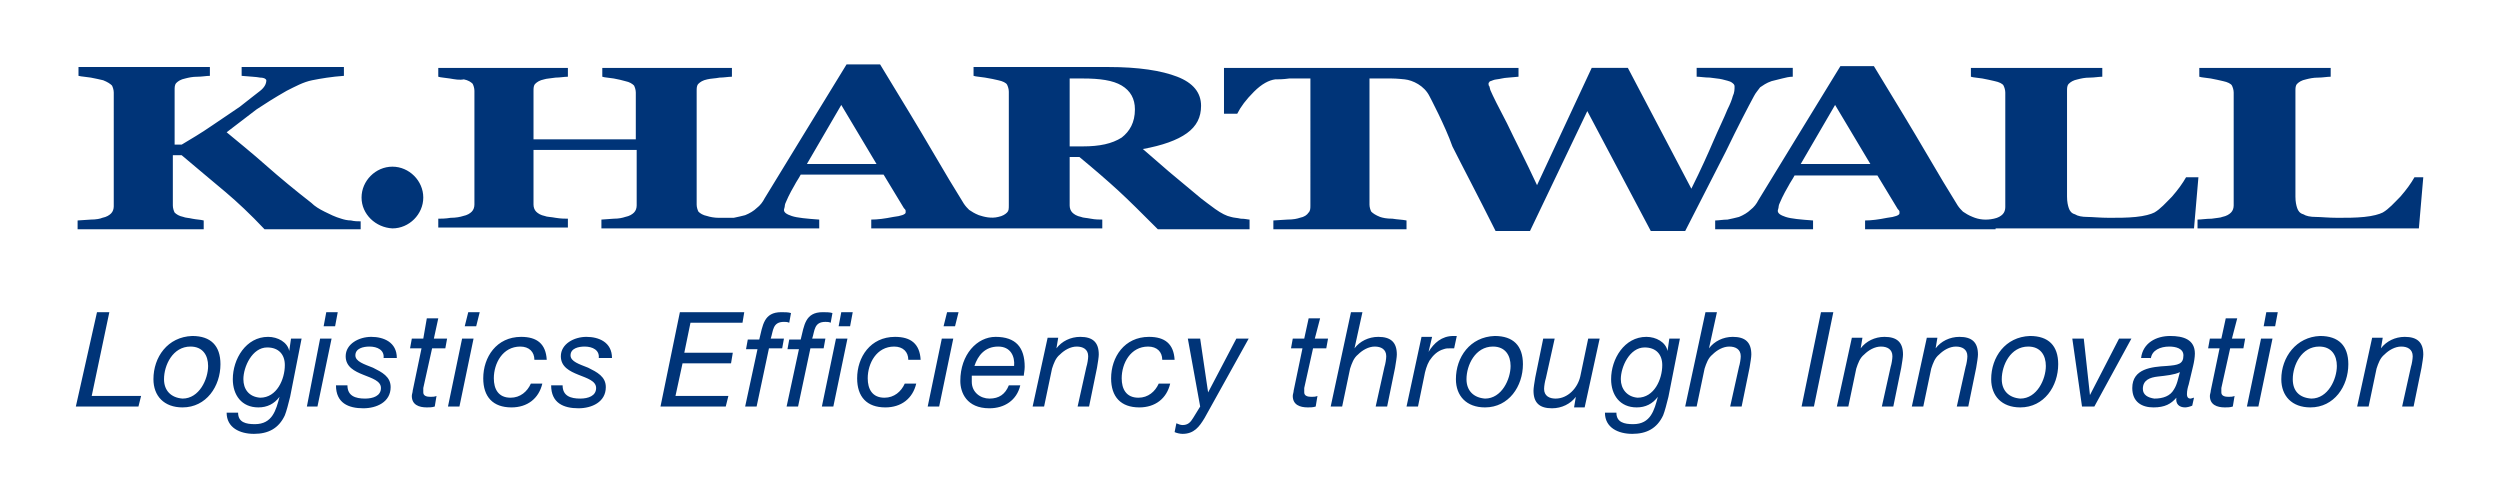 <?xml version="1.0" encoding="utf-8"?>
<!-- Generator: Adobe Illustrator 17.0.2, SVG Export Plug-In . SVG Version: 6.00 Build 0)  -->
<!DOCTYPE svg PUBLIC "-//W3C//DTD SVG 1.1//EN" "http://www.w3.org/Graphics/SVG/1.1/DTD/svg11.dtd">
<svg version="1.1" id="Layer_1" xmlns="http://www.w3.org/2000/svg" xmlns:xlink="http://www.w3.org/1999/xlink" x="0px" y="0px"
	 width="283.5px" height="56.7px" viewBox="0 0 283.5 56.7" style="enable-background:new 0 0 283.5 56.7;" xml:space="preserve">
<style type="text/css">
	.st0{fill:#003478;}
</style>
<g>
	<path class="st0" d="M40.8,26H30c-1.6-1.7-3.1-3.1-4.4-4.2c-1.3-1.1-3-2.5-5-4.2h-1v5.7c0,0.3,0.1,0.6,0.2,0.8
		c0.2,0.2,0.5,0.4,1,0.5c0.2,0.1,0.6,0.1,1,0.2c0.5,0.1,0.9,0.1,1.3,0.2v1H8.8v-1l1.5-0.1c0.6,0,1.1-0.1,1.3-0.2
		c0.5-0.1,0.8-0.3,1-0.5c0.2-0.2,0.3-0.5,0.3-0.8V10.5c0-0.3-0.1-0.6-0.2-0.8c-0.2-0.2-0.5-0.4-1-0.6c-0.4-0.1-0.9-0.2-1.4-0.3
		c-0.6-0.1-1-0.1-1.4-0.2v-1h14.9v1c-0.4,0-0.9,0.1-1.4,0.1c-0.6,0-1,0.1-1.4,0.2c-0.5,0.1-0.8,0.3-1,0.5c-0.2,0.2-0.2,0.5-0.2,0.8
		v6.2h0.8c1-0.6,2.2-1.3,3.5-2.2c1.3-0.9,2.4-1.6,3.1-2.1c1-0.8,1.8-1.4,2.3-1.8c0.5-0.4,0.7-0.8,0.7-1.2c0-0.1-0.2-0.3-0.7-0.3
		c-0.5-0.1-1.1-0.1-2.1-0.2v-1H39v1c-1.4,0.1-2.6,0.3-3.6,0.5c-1,0.2-1.9,0.7-2.9,1.2c-1.4,0.8-2.5,1.5-3.4,2.1L25.7,15
		c1.2,1,2.7,2.2,4.4,3.7c1.7,1.5,3.4,2.9,5.2,4.3c0.4,0.4,0.9,0.7,1.5,1c0.6,0.3,1.2,0.6,1.9,0.8c0.3,0.1,0.7,0.2,1.1,0.2
		c0.4,0.1,0.8,0.1,1.1,0.1V26z M274.8,20.1l-0.5,5.8h-25.1v-1c0.4,0,1-0.1,1.6-0.1c0.6-0.1,1-0.1,1.2-0.2c0.5-0.1,0.8-0.3,1-0.5
		c0.2-0.2,0.3-0.5,0.3-0.8V10.5c0-0.3-0.1-0.6-0.2-0.8c-0.1-0.2-0.5-0.4-1-0.5c-0.4-0.1-0.9-0.2-1.4-0.3c-0.6-0.1-1-0.1-1.3-0.2v-1
		h14.9v1c-0.4,0-0.9,0.1-1.4,0.1c-0.6,0-1,0.1-1.4,0.2c-0.5,0.1-0.8,0.3-1,0.5c-0.2,0.2-0.2,0.5-0.2,0.8v12c0,0.6,0.1,1,0.2,1.3
		c0.1,0.3,0.3,0.6,0.7,0.7c0.3,0.2,0.8,0.3,1.4,0.3c0.6,0,1.4,0.1,2.5,0.1c1,0,2,0,3-0.1c1-0.1,1.7-0.3,2.1-0.5
		c0.7-0.4,1.3-1.1,2-1.8c0.7-0.8,1.2-1.5,1.6-2.2H274.8z M162.1,10.9c-0.6-1.2-1.9-1.8-2.8-1.9c0,0-0.9-0.1-1.5-0.1
		c-0.6,0-1.1,0-1.6,0l-0.9,0v14.3c0,0.3,0.1,0.6,0.2,0.8c0.2,0.2,0.5,0.4,1,0.6c0.3,0.1,0.7,0.2,1.4,0.2c0.6,0.1,1.1,0.1,1.6,0.2v1
		h-15.1v-1l1.6-0.1c0.7,0,1.1-0.1,1.4-0.2c0.5-0.1,0.8-0.3,1-0.6c0.2-0.2,0.2-0.5,0.2-0.8V8.9h-0.9c-0.4,0-0.9,0-1.5,0
		C145.5,9,145,9,144.6,9c-0.7,0.1-1.5,0.5-2.4,1.4c-0.9,0.9-1.5,1.7-1.9,2.5h-1.5V7.7h18.9h7.4h7.1v1c-0.9,0.1-1.5,0.1-1.9,0.2
		c-0.4,0.1-0.8,0.1-1,0.2c-0.2,0.1-0.4,0.1-0.4,0.2c-0.1,0.1-0.1,0.1-0.1,0.2c0,0.1,0,0.2,0.1,0.3l0.1,0.4c0.3,0.7,0.9,1.9,1.9,3.8
		c0.9,1.9,2.1,4.2,3.4,7l6.2-13.3h4.1l7.2,13.7c1.1-2.2,1.9-4,2.5-5.4c0.6-1.4,1.2-2.6,1.6-3.6c0.3-0.6,0.5-1.1,0.6-1.5
		c0.2-0.4,0.2-0.8,0.2-1.1c0-0.2-0.1-0.3-0.4-0.5c-0.2-0.1-0.6-0.2-1-0.3c-0.4-0.1-0.8-0.1-1.4-0.2c-0.6,0-1.1-0.1-1.5-0.1v-1h10.9
		v1c-0.4,0-0.8,0.1-1.2,0.2c-0.4,0.1-0.8,0.2-1.2,0.3c-0.6,0.2-1,0.5-1.3,0.7c-0.2,0.3-0.5,0.6-0.7,1c-0.7,1.3-1.8,3.4-3.2,6.3
		l-4.6,9h-3.9l-7.2-13.6l-6.5,13.6h-3.9c-2.1-4.2-3.8-7.4-4.9-9.6C163.9,14.3,162.1,10.9,162.1,10.9 M41,22.4c0-1.9,1.6-3.5,3.5-3.5
		c1.9,0,3.5,1.6,3.5,3.5c0,1.9-1.6,3.5-3.5,3.5C42.6,25.8,41,24.3,41,22.4 M226.3,26h-2.9h-11.9v-1c0.7,0,1.5-0.1,2.5-0.3
		c0.9-0.1,1.4-0.3,1.4-0.5c0-0.1,0-0.1,0-0.2c0-0.1-0.1-0.2-0.2-0.3l-2.3-3.8h-9.4c-0.2,0.4-0.5,0.8-0.7,1.2
		c-0.3,0.5-0.5,0.9-0.7,1.3c-0.2,0.5-0.4,0.8-0.4,1c0,0.2-0.1,0.4-0.1,0.5c0,0.3,0.3,0.5,0.9,0.7c0.6,0.2,1.7,0.3,3.1,0.4v1h-11.1
		v-1c0.4,0,0.9-0.1,1.4-0.1c0.5-0.1,0.9-0.2,1.3-0.3c0.5-0.2,1-0.5,1.3-0.8c0.4-0.3,0.7-0.7,0.9-1.1l4.4-7.2l4.9-8h3.8
		c2.5,4.1,4.5,7.4,5.9,9.8c1.4,2.4,2.6,4.4,3.6,6c0.2,0.3,0.4,0.5,0.6,0.7c0.3,0.2,0.6,0.4,1.1,0.6c0.7,0.3,1.5,0.4,2.4,0.2
		c0.5-0.1,0.8-0.3,1-0.5c0.2-0.2,0.3-0.5,0.3-0.8V10.5c0-0.3-0.1-0.6-0.2-0.8c-0.1-0.2-0.5-0.4-1-0.5c-0.4-0.1-0.9-0.2-1.4-0.3
		c-0.6-0.1-1-0.1-1.3-0.2v-1h14.9v1c-0.4,0-0.9,0.1-1.4,0.1c-0.6,0-1,0.1-1.4,0.2c-0.5,0.1-0.8,0.3-1,0.5c-0.2,0.2-0.2,0.5-0.2,0.8
		v12c0,0.6,0.1,1,0.2,1.3c0.1,0.3,0.3,0.6,0.7,0.7c0.3,0.2,0.8,0.3,1.4,0.3c0.6,0,1.4,0.1,2.5,0.1c1,0,2,0,3-0.1
		c1-0.1,1.7-0.3,2.1-0.5c0.7-0.4,1.3-1.1,2-1.8c0.7-0.8,1.2-1.5,1.6-2.2h1.4l-0.5,5.8H226.3z M212.1,18.6l-4-6.7l-3.9,6.7H212.1z
		 M141.7,26h-10.4c-1.8-1.8-3.3-3.3-4.5-4.4c-1.2-1.1-2.7-2.4-4.4-3.8h-1.1v5.5c0,0.3,0.1,0.6,0.3,0.8c0.2,0.2,0.5,0.4,1,0.5
		c0.2,0.1,0.6,0.1,1.1,0.2c0.5,0.1,1,0.1,1.3,0.1v1h-11.4h-3.1H98.8v-1c0.7,0,1.5-0.1,2.5-0.3c0.9-0.1,1.4-0.3,1.4-0.5
		c0-0.1,0-0.1,0-0.2c0-0.1-0.1-0.2-0.2-0.3l-2.3-3.8h-9.4c-0.2,0.4-0.5,0.8-0.7,1.2c-0.3,0.5-0.5,0.9-0.7,1.3
		c-0.2,0.5-0.4,0.8-0.4,1c0,0.2-0.1,0.4-0.1,0.5c0,0.3,0.3,0.5,0.9,0.7c0.6,0.2,1.7,0.3,3.1,0.4v1H68.2v-1l1.4-0.1
		c0.6,0,1-0.1,1.3-0.2c0.5-0.1,0.8-0.3,1-0.5c0.2-0.2,0.3-0.5,0.3-0.8l0-6.3H60.5l0,6.2c0,0.3,0.1,0.6,0.3,0.8
		c0.2,0.2,0.5,0.4,1,0.5c0.2,0.1,0.7,0.1,1.2,0.2c0.6,0.1,1.1,0.1,1.4,0.1v1H49.7v-1c0.3,0,0.8,0,1.4-0.1c0.6,0,1.1-0.1,1.4-0.2
		c0.5-0.1,0.8-0.3,1-0.5c0.2-0.2,0.3-0.5,0.3-0.8l0-12.9c0-0.3-0.1-0.6-0.2-0.8c-0.2-0.2-0.5-0.4-1-0.5C52.1,9.1,51.6,9,51,8.9
		c-0.6-0.1-1-0.1-1.3-0.2v-1h14.7v1c-0.4,0-0.9,0.1-1.4,0.1c-0.6,0.1-1,0.1-1.3,0.2c-0.5,0.1-0.8,0.3-1,0.5
		c-0.2,0.2-0.2,0.5-0.2,0.8v5.5h11.6v-5.3c0-0.3-0.1-0.6-0.2-0.8c-0.2-0.2-0.5-0.4-1-0.5c-0.3-0.1-0.8-0.2-1.3-0.3
		c-0.6-0.1-1-0.1-1.3-0.2v-1h14.7v1c-0.4,0-0.9,0.1-1.4,0.1c-0.5,0.1-1,0.1-1.4,0.2c-0.5,0.1-0.8,0.3-1,0.5
		c-0.2,0.2-0.2,0.5-0.2,0.8v12.9c0,0.3,0.1,0.6,0.2,0.8c0.2,0.2,0.5,0.4,1,0.5c0.3,0.1,0.8,0.2,1.3,0.2c0.3,0,1.3,0,1.7,0
		c0.5-0.1,0.9-0.2,1.3-0.3c0.5-0.2,1-0.5,1.3-0.8c0.4-0.3,0.7-0.7,0.9-1.1l4.4-7.2l4.9-8h3.8c2.5,4.1,4.5,7.4,5.9,9.8
		c1.4,2.4,2.6,4.4,3.6,6c0.2,0.3,0.4,0.5,0.6,0.7c0.3,0.2,0.6,0.4,1.1,0.6c0.6,0.2,1.4,0.4,2.2,0.2c0.5-0.1,0.8-0.3,1-0.5
		c0.2-0.2,0.2-0.4,0.2-0.9l0-12.8c0-0.3-0.1-0.6-0.2-0.8c-0.1-0.2-0.5-0.4-1-0.5c-0.4-0.1-0.9-0.2-1.5-0.3c-0.6-0.1-1-0.1-1.3-0.2
		v-1h15.3c3.4,0,6,0.4,7.8,1.1c1.8,0.7,2.7,1.8,2.7,3.3c0,1.3-0.5,2.3-1.6,3.1c-1.1,0.8-2.8,1.4-5,1.8l3,2.6c1.2,1,2.4,2,3.6,3
		c0.4,0.3,0.9,0.7,1.6,1.2c0.7,0.5,1.3,0.8,1.8,0.9c0.3,0.1,0.7,0.1,1.1,0.2c0.5,0,0.8,0.1,1,0.1V26z M99.4,18.6l-4-6.7l-3.9,6.7
		H99.4z M128.7,12.4c0-1.2-0.5-2.1-1.5-2.7c-1-0.6-2.5-0.8-4.4-0.8h-1.5v7.7h1.5c1.9,0,3.3-0.3,4.4-1
		C128.1,14.9,128.7,13.9,128.7,12.4"/>
	<path class="st0" d="M267.3,46.1h1.3l0.9-4.3c0.2-0.6,0.4-1.2,0.9-1.6c0.5-0.5,1.2-0.9,1.9-0.9c0.7,0,1.3,0.3,1.3,1.1
		c0,0.3-0.1,0.9-0.2,1.2l-1,4.5h1.3l0.9-4.4c0.1-0.6,0.2-1.2,0.2-1.5c0-1.4-0.7-2-2.1-2c-1.1,0-2.1,0.5-2.7,1.3h0l0.2-1.2h-1.2
		L267.3,46.1z M258.7,43c0,1.9,1.2,3.2,3.3,3.2c2.7,0,4.3-2.4,4.3-4.9c0-2.1-1.1-3.2-3.2-3.2C260.4,38.2,258.7,40.5,258.7,43
		 M260,43c0-1.6,1-3.7,3-3.7c1.4,0,2,1,2,2.2c0,1.5-1,3.7-2.9,3.7C260.7,45.1,260,44.3,260,43 M258.3,35.4H257l-0.3,1.6h1.3
		L258.3,35.4z M254.8,46.1h1.3l1.6-7.7h-1.3L254.8,46.1z M253.7,36.1h-1.3l-0.5,2.3h-1.3l-0.2,1.1h1.3l-1,4.8c0,0.2-0.1,0.4-0.1,0.6
		c0,1,0.8,1.3,1.7,1.3c0.3,0,0.6,0,0.9-0.1l0.2-1.2c-0.2,0.1-0.5,0.1-0.7,0.1c-0.4,0-0.8-0.1-0.8-0.5c0-0.2,0-0.3,0-0.5l1-4.5h1.5
		l0.2-1.1h-1.5L253.7,36.1z M243.9,40.7c0.1-1,1.1-1.4,2.1-1.4c0.7,0,1.6,0.2,1.6,1c0,1-0.6,1.1-1.9,1.2c-1.7,0.1-3.9,0.3-3.9,2.5
		c0,1.6,1.1,2.2,2.4,2.2c1.3,0,2-0.4,2.6-1.1l0,0c-0.1,0.7,0.3,1.1,1,1.1c0.2,0,0.6-0.1,0.8-0.2l0.2-0.9c-0.1,0-0.3,0.1-0.4,0.1
		c-0.2,0-0.4-0.1-0.4-0.5c0-0.4,0.1-0.8,0.2-1.1l0.5-2.1c0.1-0.4,0.2-1,0.2-1.4c0-1.6-1.3-2-2.8-2c-1.6,0-3.1,0.8-3.3,2.5H243.9z
		 M243,44.1c0-1,0.8-1.3,1.7-1.4c0.9-0.1,1.9-0.2,2.5-0.5h0c-0.2,0.7-0.3,1.4-0.7,2c-0.4,0.7-1.2,1-2.2,1
		C243.6,45.1,243,44.8,243,44.1 M241.7,38.4h-1.4l-3.3,6.4h0l-0.7-6.4H235l1.1,7.7h1.4L241.7,38.4z M225.8,43c0,1.9,1.2,3.2,3.3,3.2
		c2.7,0,4.3-2.4,4.3-4.9c0-2.1-1.1-3.2-3.2-3.2C227.4,38.2,225.8,40.5,225.8,43 M227,43c0-1.6,1-3.7,3-3.7c1.4,0,2,1,2,2.2
		c0,1.5-1,3.7-2.9,3.7C227.8,45.1,227,44.3,227,43 M216.8,46.1h1.3l0.9-4.3c0.2-0.6,0.4-1.2,0.9-1.6c0.5-0.5,1.2-0.9,1.9-0.9
		c0.7,0,1.3,0.3,1.3,1.1c0,0.3-0.1,0.9-0.2,1.2l-1,4.5h1.3l0.9-4.4c0.1-0.6,0.2-1.2,0.2-1.5c0-1.4-0.7-2-2.1-2
		c-1.1,0-2.1,0.5-2.7,1.3h0l0.2-1.2h-1.2L216.8,46.1z M208.3,46.1h1.3l0.9-4.3c0.2-0.6,0.4-1.2,0.9-1.6c0.5-0.5,1.2-0.9,1.9-0.9
		c0.7,0,1.3,0.3,1.3,1.1c0,0.3-0.1,0.9-0.2,1.2l-1,4.5h1.3l0.9-4.4c0.1-0.6,0.2-1.2,0.2-1.5c0-1.4-0.7-2-2.1-2
		c-1.1,0-2.1,0.5-2.7,1.3h0l0.2-1.2h-1.2L208.3,46.1z M204.3,46.1h1.4l2.2-10.7h-1.4L204.3,46.1z M191.1,46.1h1.3l0.9-4.3
		c0.2-0.6,0.4-1.2,0.9-1.6c0.5-0.5,1.2-0.9,1.9-0.9c0.7,0,1.3,0.3,1.3,1.1c0,0.3-0.1,0.9-0.2,1.2l-1,4.5h1.3l0.9-4.4
		c0.1-0.6,0.2-1.2,0.2-1.5c0-1.4-0.7-2-2.1-2c-1.1,0-2.1,0.5-2.7,1.3l0,0l0.9-4.1h-1.3L191.1,46.1z M190.5,38.4h-1.2l-0.2,1.4h0v0
		c-0.2-1-1.3-1.6-2.4-1.6c-2.5,0-4,2.5-4,4.8c0,1.8,1,3.2,2.9,3.2c1,0,1.8-0.4,2.4-1.2l0,0c-0.4,1.5-0.8,3.1-2.8,3.1
		c-1,0-1.9-0.2-1.9-1.3h-1.3c0,1.7,1.5,2.4,3.1,2.4c1.6,0,2.8-0.6,3.5-2.1c0.2-0.5,0.4-1.3,0.6-2.1L190.5,38.4z M183.8,43
		c0-1.4,1-3.6,2.7-3.6c1.3,0,2,0.8,2,2c0,1.6-0.9,3.7-2.8,3.7C184.5,45,183.8,44.1,183.8,43 M181.4,38.4h-1.3l-0.9,4.3
		c-0.3,1.3-1.4,2.5-2.8,2.5c-0.7,0-1.3-0.3-1.3-1.1c0-0.3,0.1-0.9,0.2-1.2l1-4.5h-1.3l-0.9,4.4c-0.1,0.6-0.2,1.2-0.2,1.5
		c0,1.4,0.7,2,2.1,2c1.1,0,2.1-0.5,2.7-1.3h0l-0.2,1.2h1.2L181.4,38.4z M165.1,43c0,1.9,1.2,3.2,3.3,3.2c2.7,0,4.3-2.4,4.3-4.9
		c0-2.1-1.1-3.2-3.2-3.2C166.7,38.2,165.1,40.5,165.1,43 M166.3,43c0-1.6,1-3.7,3-3.7c1.4,0,2,1,2,2.2c0,1.5-1,3.7-2.9,3.7
		C167.1,45.1,166.3,44.3,166.3,43 M159.5,46.1h1.3l0.7-3.4c0.1-0.6,0.3-1.3,0.6-1.8c0.4-0.6,0.9-1.1,1.6-1.3
		c0.3-0.1,0.4-0.1,0.8-0.1c0.1,0,0.3,0,0.4,0l0.3-1.4c-0.1,0-0.3,0-0.4,0c-1.3,0-2.2,0.8-2.8,1.8h0l0.4-1.7h-1.2L159.5,46.1z
		 M150.9,46.1h1.3l0.9-4.3c0.2-0.6,0.4-1.2,0.9-1.6c0.5-0.5,1.2-0.9,1.9-0.9c0.7,0,1.3,0.3,1.3,1.1c0,0.3-0.1,0.9-0.2,1.2l-1,4.5
		h1.3l0.9-4.4c0.1-0.6,0.2-1.2,0.2-1.5c0-1.4-0.7-2-2.1-2c-1.1,0-2.1,0.5-2.7,1.3l0,0l0.9-4.1h-1.3L150.9,46.1z M149.7,36.1h-1.3
		l-0.5,2.3h-1.3l-0.2,1.1h1.3l-1,4.8c0,0.2-0.1,0.4-0.1,0.6c0,1,0.8,1.3,1.7,1.3c0.3,0,0.6,0,0.9-0.1l0.2-1.2
		c-0.2,0.1-0.5,0.1-0.7,0.1c-0.4,0-0.8-0.1-0.8-0.5c0-0.2,0-0.3,0-0.5l1-4.5h1.5l0.2-1.1h-1.5L149.7,36.1z M141.6,38.4h-1.4
		l-3.2,6.1h0l-0.9-6.1h-1.4l1.4,7.7l-0.8,1.3c-0.3,0.5-0.6,0.8-1.2,0.8c-0.2,0-0.5-0.1-0.7-0.2l-0.2,1c0.2,0.1,0.6,0.2,0.9,0.2
		c1.3,0,1.9-0.8,2.5-1.8L141.6,38.4z M133.2,40.8c-0.1-1.8-1.1-2.6-2.9-2.6c-2.8,0-4.3,2.3-4.3,4.7c0,2.1,1.1,3.3,3.2,3.3
		c1.8,0,3.1-1,3.5-2.7h-1.3c-0.4,0.9-1.2,1.6-2.3,1.6c-1.4,0-1.9-1-1.9-2.2c0-1.7,1-3.6,3-3.6c1,0,1.6,0.6,1.6,1.5H133.2z
		 M117.1,46.1h1.3l0.9-4.3c0.2-0.6,0.4-1.2,0.9-1.6c0.5-0.5,1.2-0.9,1.9-0.9c0.7,0,1.3,0.3,1.3,1.1c0,0.3-0.1,0.9-0.2,1.2l-1,4.5
		h1.3l0.9-4.4c0.1-0.6,0.2-1.2,0.2-1.5c0-1.4-0.7-2-2.1-2c-1.1,0-2.1,0.5-2.7,1.3h0l0.2-1.2h-1.2L117.1,46.1z M116.1,42.6
		c0-0.2,0.1-0.6,0.1-1c0-2.2-1-3.4-3.3-3.4c-2.1,0-4,2-4,5c0,1.3,0.7,3.1,3.3,3.1c1.7,0,3.1-0.9,3.5-2.6h-1.3
		c-0.4,1-1.1,1.5-2.2,1.5c-1,0-2-0.7-2-1.9c0-0.2,0-0.4,0-0.7H116.1z M110.5,41.5c0.4-1.2,1.2-2.2,2.7-2.2c1.4,0,1.9,1.1,1.8,2.2
		H110.5z M108.7,35.4h-1.3L107,37h1.3L108.7,35.4z M105.2,46.1h1.3l1.6-7.7h-1.3L105.2,46.1z M104.4,40.8c-0.1-1.8-1.1-2.6-2.9-2.6
		c-2.8,0-4.3,2.3-4.3,4.7c0,2.1,1.1,3.3,3.2,3.3c1.8,0,3.1-1,3.5-2.7h-1.3c-0.4,0.9-1.2,1.6-2.3,1.6c-1.4,0-1.9-1-1.9-2.2
		c0-1.7,1-3.6,3-3.6c1,0,1.6,0.6,1.6,1.5H104.4z M89.2,46.1h1.3l1.4-6.6h1.5l0.2-1.1h-1.5c0.3-0.9,0.2-1.9,1.5-1.9
		c0.2,0,0.4,0,0.6,0.1l0.2-1.1c-0.3-0.1-0.7-0.1-1.1-0.1c-2,0-2.1,1.5-2.5,3.1h-1.3l-0.2,1.1h1.3L89.2,46.1z M96.7,35.4h-1.3
		L95.1,37h1.3L96.7,35.4z M93.2,46.1h1.3l1.6-7.7h-1.3L93.2,46.1z M84.5,46.1h1.3l1.4-6.6h1.5l0.2-1.1h-1.5c0.3-0.9,0.2-1.9,1.5-1.9
		c0.2,0,0.4,0,0.6,0.1l0.2-1.1c-0.3-0.1-0.7-0.1-1.1-0.1c-2,0-2.1,1.5-2.5,3.1h-1.3l-0.2,1.1h1.3L84.5,46.1z M74.9,46.1h7.4l0.3-1.2
		h-6l0.8-3.7h5.5l0.2-1.2h-5.5l0.7-3.4h5.9l0.2-1.2h-7.3L74.9,46.1z M69.4,40.6c0-1.8-1.5-2.4-2.9-2.4s-2.9,0.8-2.9,2.2
		c0,1.2,1,1.7,2,2.1c1,0.4,2,0.7,2,1.5c0,0.9-0.9,1.2-1.8,1.2c-1.1,0-2-0.3-2-1.5h-1.3c0,2,1.4,2.6,3.1,2.6c1.5,0,3.1-0.7,3.1-2.4
		c0-1.2-1-1.7-2-2.2c-1-0.4-2-0.7-2-1.4c0-0.8,0.9-1,1.6-1c0.9,0,1.7,0.4,1.6,1.3H69.4z M62,40.8c-0.1-1.8-1.1-2.6-2.9-2.6
		c-2.8,0-4.3,2.3-4.3,4.7c0,2.1,1.1,3.3,3.2,3.3c1.8,0,3.1-1,3.5-2.7h-1.3c-0.4,0.9-1.2,1.6-2.3,1.6c-1.4,0-1.9-1-1.9-2.2
		c0-1.7,1-3.6,3-3.6c1,0,1.6,0.6,1.6,1.5H62z M54.4,35.4h-1.3L52.7,37H54L54.4,35.4z M50.8,46.1h1.3l1.6-7.7h-1.3L50.8,46.1z
		 M49.7,36.1h-1.3L48,38.4h-1.3l-0.2,1.1h1.3l-1,4.8c0,0.2-0.1,0.4-0.1,0.6c0,1,0.8,1.3,1.7,1.3c0.3,0,0.6,0,0.9-0.1l0.2-1.2
		c-0.2,0.1-0.5,0.1-0.7,0.1c-0.4,0-0.8-0.1-0.8-0.5c0-0.2,0-0.3,0-0.5l1-4.5h1.5l0.2-1.1h-1.5L49.7,36.1z M45,40.6
		c0-1.8-1.5-2.4-2.9-2.4c-1.4,0-2.9,0.8-2.9,2.2c0,1.2,1,1.7,2,2.1c1,0.4,2,0.7,2,1.5c0,0.9-0.9,1.2-1.8,1.2c-1.1,0-2-0.3-2-1.5
		h-1.3c0,2,1.4,2.6,3.1,2.6c1.5,0,3.1-0.7,3.1-2.4c0-1.2-1-1.7-2-2.2c-1-0.4-2-0.7-2-1.4c0-0.8,0.9-1,1.6-1c0.9,0,1.7,0.4,1.6,1.3
		H45z M38.3,35.4H37L36.7,37h1.3L38.3,35.4z M34.8,46.1H36l1.6-7.7h-1.3L34.8,46.1z M34.2,38.4H33l-0.2,1.4h0v0
		c-0.2-1-1.3-1.6-2.4-1.6c-2.5,0-4,2.5-4,4.8c0,1.8,1,3.2,2.9,3.2c1,0,1.8-0.4,2.4-1.2l0,0c-0.4,1.5-0.8,3.1-2.8,3.1
		c-1,0-1.9-0.2-1.9-1.3h-1.3c0,1.7,1.5,2.4,3.1,2.4c1.6,0,2.8-0.6,3.5-2.1c0.2-0.5,0.4-1.3,0.6-2.1L34.2,38.4z M27.6,43
		c0-1.4,1-3.6,2.7-3.6c1.3,0,2,0.8,2,2c0,1.6-0.9,3.7-2.8,3.7C28.2,45,27.6,44.1,27.6,43 M17.4,43c0,1.9,1.2,3.2,3.3,3.2
		c2.7,0,4.3-2.4,4.3-4.9c0-2.1-1.1-3.2-3.2-3.2C19,38.2,17.4,40.5,17.4,43 M18.6,43c0-1.6,1-3.7,3-3.7c1.4,0,2,1,2,2.2
		c0,1.5-1,3.7-2.9,3.7C19.4,45.1,18.6,44.3,18.6,43 M8.6,46.1h7.1l0.3-1.2h-5.6l2-9.5h-1.4L8.6,46.1z"/>
</g>
</svg>
